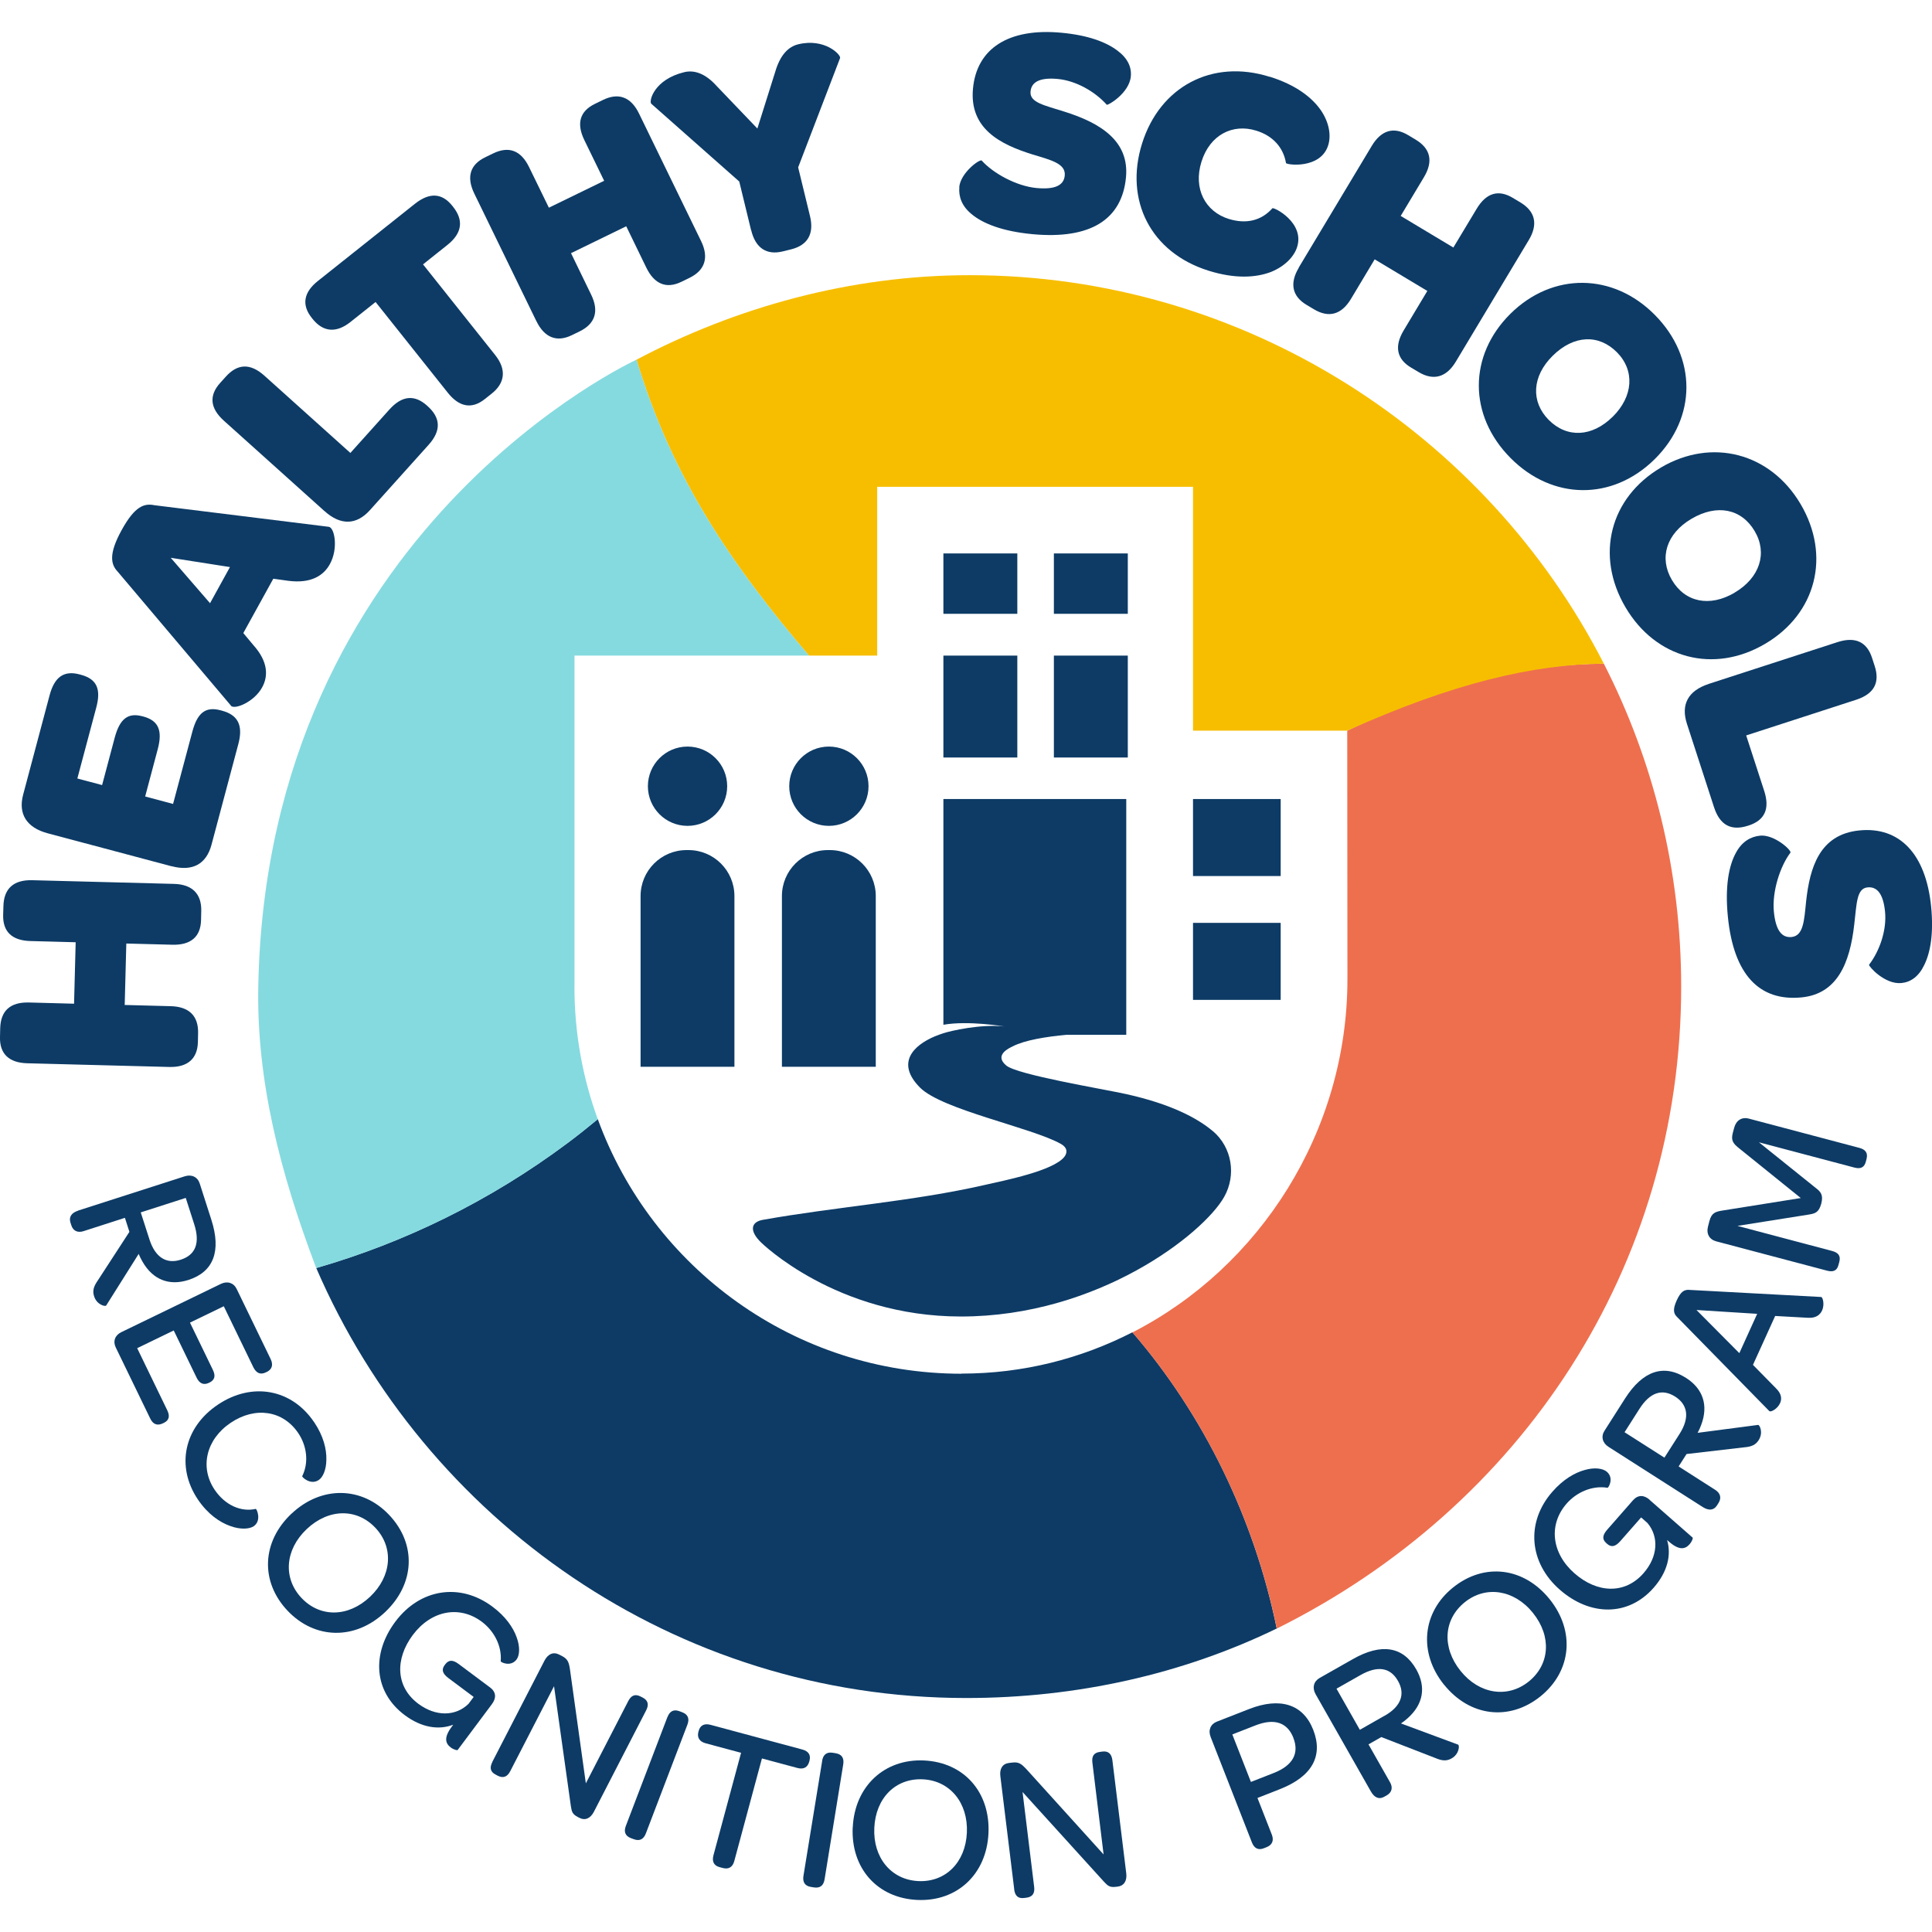 <?xml version="1.0" encoding="UTF-8"?>
<svg id="Layer_1" data-name="Layer 1" xmlns="http://www.w3.org/2000/svg" viewBox="0 0 288 288">
  <defs>
    <style>
      .cls-1 {
        fill: #85dadf;
      }

      .cls-2 {
        fill: #f7be00;
      }

      .cls-3 {
        fill: #0d3b66;
      }

      .cls-4 {
        fill: #ee6f4e;
      }
    </style>
  </defs>
  <g>
    <path class="cls-3" d="M25.21,159.05l-21.14-.55c-2.78-.07-4.14-1.46-4.07-3.92l.03-1.3c.07-2.6,1.49-3.91,4.28-3.84l6.73.18.24-9.16-6.73-.18c-2.78-.07-4.14-1.41-4.08-3.88l.04-1.35c.07-2.56,1.49-3.91,4.28-3.84l21.14.55c2.74.07,4.14,1.5,4.07,4.06l-.03,1.35c-.06,2.47-1.53,3.73-4.27,3.66l-6.87-.18-.24,9.16,6.87.18c2.74.07,4.14,1.46,4.07,4.06l-.03,1.3c-.06,2.47-1.54,3.78-4.28,3.7Z"/>
    <path class="cls-3" d="M25.56,129.13l-18.44-4.91c-3.17-.84-4.43-2.9-3.67-5.76l3.95-14.84c.73-2.73,2.15-3.7,4.45-3.09l.22.06c2.39.64,3.01,2.15,2.28,4.88l-2.82,10.58,3.69.98,1.87-7.03c.76-2.86,1.99-3.79,4.11-3.23l.13.03c2.3.61,2.93,2.08,2.18,4.9l-1.87,7.03,4.16,1.11,2.87-10.76c.74-2.78,1.94-3.8,4.2-3.2l.22.06c2.39.64,3.18,2.19,2.44,4.97l-4,15.01c-.76,2.86-2.8,4.04-5.96,3.2Z"/>
    <path class="cls-3" d="M34.42,105.18l-16.88-19.97c-1.04-1.09-1.36-2.65.61-6.22,1.97-3.58,3.38-3.98,4.85-3.68l26.01,3.22c.86.11,1.46,3.21.16,5.57-.93,1.69-2.79,2.92-6.19,2.48l-2.24-.31-4.47,8.1,1.51,1.81c2.19,2.44,2.23,4.61,1.29,6.3-1.19,2.16-4.11,3.37-4.67,2.71ZM34.27,84.53l-8.82-1.38,5.86,6.77,2.97-5.39Z"/>
    <path class="cls-3" d="M48.36,76.18l-14.99-13.47c-2.1-1.89-2.21-3.79-.55-5.63l.84-.93c1.74-1.94,3.64-2.04,5.75-.15l12.82,11.52,5.82-6.48c1.89-2.1,3.76-2.23,5.6-.58l.1.09c1.94,1.74,2.04,3.64.15,5.75l-8.76,9.75c-1.98,2.2-4.33,2.33-6.76.14Z"/>
    <path class="cls-3" d="M56,45.01l-3.76,2.99c-2.11,1.68-4.07,1.52-5.66-.48l-.11-.14c-1.54-1.93-1.2-3.81.91-5.49l14.47-11.51c2.18-1.73,4.05-1.62,5.59.32l.11.14c1.59,2,1.34,3.92-.84,5.66l-3.65,2.91,10.76,13.52c1.7,2.14,1.48,4.16-.53,5.75l-1.02.81c-1.93,1.54-3.81,1.2-5.52-.95l-10.76-13.52Z"/>
    <path class="cls-3" d="M79.96,47.88l-9.25-19.01c-1.22-2.5-.62-4.34,1.61-5.42l1.17-.57c2.34-1.14,4.16-.48,5.38,2.03l2.95,6.05,8.24-4.01-2.95-6.06c-1.22-2.5-.66-4.32,1.56-5.4l1.21-.59c2.3-1.12,4.16-.48,5.38,2.03l9.25,19.01c1.2,2.46.57,4.36-1.73,5.48l-1.21.59c-2.22,1.08-4.02.36-5.22-2.1l-3-6.18-8.23,4.01,3,6.18c1.2,2.46.62,4.34-1.72,5.48l-1.17.57c-2.22,1.08-4.06.38-5.26-2.08Z"/>
    <path class="cls-3" d="M111.96,34.3l-1.76-7.24-13.12-11.6c-.38-.42.46-3.62,4.91-4.7,1.48-.36,3.13.16,4.84,2.06l6.07,6.34,2.66-8.45c.76-2.59,2-3.76,3.44-4.11,3.97-.96,6.39,1.59,6.23,2.05l-6.25,16.3,1.76,7.24c.65,2.66-.32,4.37-2.85,4.99l-1.22.3c-2.4.58-4.05-.5-4.69-3.16Z"/>
    <path class="cls-3" d="M142.99,27.9c.2-2.15,3.05-4.22,3.35-3.97,1.67,1.87,5.15,3.82,8.19,4.1,2.73.25,4.05-.39,4.19-1.86.17-1.79-2.04-2.31-4.85-3.16-4.73-1.48-9.39-3.81-8.83-9.8.55-5.95,5.26-9.07,13.18-8.33,3.98.37,6.68,1.39,8.36,2.67,1.52,1.13,2.12,2.45,1.99,3.84-.23,2.5-3.43,4.37-3.59,4.22-1.76-1.97-4.58-3.58-7.31-3.84-2.59-.24-3.92.4-4.05,1.88-.15,1.65,2.11,2.05,5.04,2.99,5.56,1.74,9.68,4.47,9.19,9.78-.59,6.3-5.28,9.29-13.91,8.49-4.52-.42-7.47-1.6-9.14-3.02-1.42-1.17-1.92-2.57-1.79-4Z"/>
    <path class="cls-3" d="M189.29,11.44c3.9,1.22,6.32,3.11,7.64,5.04,1.28,1.91,1.49,3.81,1.06,5.18-1.13,3.6-6.24,2.93-6.29,2.64-.4-2.34-1.97-4.06-4.42-4.82-3.51-1.1-6.92.6-8.18,4.63-1.26,4.03.58,7.43,4.05,8.52,2.66.83,4.92.23,6.52-1.58.21-.22,4.84,2.13,3.69,5.77-.43,1.37-1.74,2.84-3.9,3.72-2.24.85-5.32,1.06-9.31-.19-8.61-2.7-12.57-10.49-9.9-18.97,2.65-8.44,10.41-12.64,19.02-9.93Z"/>
    <path class="cls-3" d="M193.6,39.89l10.88-18.13c1.43-2.39,3.3-2.89,5.42-1.62l1.12.67c2.23,1.34,2.67,3.23,1.24,5.61l-3.46,5.77,7.85,4.71,3.47-5.77c1.43-2.39,3.26-2.91,5.38-1.64l1.15.69c2.19,1.32,2.67,3.23,1.24,5.61l-10.88,18.13c-1.41,2.35-3.34,2.86-5.53,1.55l-1.16-.69c-2.12-1.27-2.49-3.17-1.08-5.52l3.53-5.89-7.85-4.71-3.53,5.89c-1.41,2.35-3.3,2.89-5.53,1.55l-1.12-.67c-2.12-1.27-2.53-3.2-1.12-5.54Z"/>
    <path class="cls-3" d="M225.16,46.77c6.29-6.22,15.3-6.12,21.52.17,6.29,6.35,6.27,15.27,0,21.49-6.32,6.26-15.27,6.15-21.52-.17-6.29-6.35-6.28-15.27,0-21.49ZM240.39,62.14c3.09-3.06,3.33-6.9.65-9.62-2.72-2.74-6.43-2.6-9.59.52-3.09,3.06-3.27,6.84-.59,9.55,2.72,2.74,6.46,2.57,9.53-.46Z"/>
    <path class="cls-3" d="M247.58,69.7c7.62-4.49,16.33-2.18,20.83,5.44,4.54,7.7,2.34,16.34-5.28,20.83-7.66,4.52-16.31,2.22-20.82-5.44-4.54-7.7-2.34-16.34,5.28-20.83ZM258.58,88.34c3.75-2.21,4.93-5.88,2.99-9.16-1.96-3.33-5.6-4.1-9.43-1.84-3.75,2.21-4.85,5.83-2.91,9.12,1.96,3.33,5.63,4.08,9.35,1.89Z"/>
    <path class="cls-3" d="M254.74,101.94l19.17-6.22c2.69-.87,4.39,0,5.15,2.34l.39,1.2c.81,2.48-.06,4.17-2.75,5.05l-16.4,5.32,2.69,8.28c.87,2.69.05,4.37-2.3,5.14l-.13.04c-2.48.8-4.17-.06-5.05-2.75l-4.05-12.47c-.91-2.82.15-4.91,3.27-5.92Z"/>
    <path class="cls-3" d="M262.36,124.57c2.14-.21,4.73,2.19,4.54,2.53-1.52,2-2.77,5.78-2.47,8.82.27,2.73,1.15,3.9,2.63,3.76,1.79-.18,1.88-2.44,2.18-5.36.55-4.93,1.95-9.94,7.94-10.53,5.94-.59,9.9,3.44,10.69,11.35.39,3.98-.09,6.82-1.03,8.72-.82,1.71-2,2.54-3.39,2.68-2.5.25-4.94-2.53-4.83-2.73,1.6-2.1,2.65-5.18,2.38-7.91-.26-2.59-1.14-3.77-2.61-3.62-1.65.16-1.61,2.46-1.98,5.52-.65,5.79-2.54,10.36-7.86,10.88-6.3.62-10.13-3.42-10.98-12.04-.45-4.51.15-7.64,1.22-9.55.88-1.62,2.16-2.38,3.59-2.52Z"/>
  </g>
  <g>
    <path class="cls-3" d="M11.64,180.46l15.9-5.11c1.03-.33,1.92.1,2.23,1.07l1.74,5.42c1.49,4.65.34,7.75-3.42,8.96-2.86.92-5.3-.02-6.85-2.73-.21-.35-.4-.75-.57-1.15l-4.84,7.69c-.13.2-1.4-.1-1.8-1.37-.26-.79-.1-1.43.54-2.35l4.72-7.26-.67-2.09-6.18,1.99c-.82.26-1.53,0-1.81-.88l-.13-.41c-.26-.82.15-1.45,1.15-1.77ZM22.27,184.74c.9,2.8,2.62,3.71,4.68,3.04,2.21-.71,2.9-2.49,2-5.29l-1.26-3.92-6.71,2.16,1.29,4Z"/>
    <path class="cls-3" d="M18.11,198.57l14.81-7.18c.97-.47,1.91-.17,2.36.75l5.06,10.44c.43.89.2,1.55-.55,1.92l-.17.08c-.78.38-1.41.13-1.85-.76l-4.41-9.1-5.04,2.44,3.41,7.04c.45.92.26,1.52-.49,1.89l-.08.04c-.78.38-1.41.14-1.85-.76l-3.41-7.04-5.45,2.64,4.49,9.27c.43.89.24,1.5-.51,1.86l-.14.07c-.81.39-1.46.19-1.89-.7l-5.14-10.6c-.45-.92-.13-1.83.84-2.3Z"/>
    <path class="cls-3" d="M46.83,212c1.4,2.08,1.86,4.04,1.82,5.59-.01,1.54-.54,2.64-1.13,3.03-1.23.83-2.54-.45-2.47-.57,1.03-2.07.67-4.55-.59-6.42-2.26-3.36-6.39-4.02-10.08-1.53-3.67,2.47-4.63,6.65-2.38,9.98,1.5,2.23,3.86,3.36,6.12,2.85.16-.03.92,1.76-.31,2.59-.62.41-1.95.53-3.49-.04-1.56-.55-3.33-1.75-4.82-3.95-3.31-4.93-2.08-10.75,2.98-14.14,5.08-3.41,11-2.36,14.35,2.62Z"/>
    <path class="cls-3" d="M43.46,225.64c4.45-4.2,10.51-4.09,14.56.2,4.1,4.34,3.84,10.28-.62,14.48-4.45,4.2-10.46,4.09-14.54-.22-4.1-4.34-3.84-10.28.59-14.46ZM55.16,238.03c3.24-3.06,3.58-7.33.8-10.28-2.78-2.95-6.98-2.89-10.24.19-3.24,3.06-3.56,7.31-.78,10.26,2.78,2.95,6.98,2.89,10.22-.17Z"/>
    <path class="cls-3" d="M73.33,254.03l-5.11,6.84c-.06.07-.56-.03-1.03-.38-.74-.56-1.11-1.41.15-3.09l.22-.3c-2.18.84-4.76.42-7.23-1.43-4.63-3.46-4.97-9.16-1.39-13.94,3.67-4.9,9.63-5.85,14.48-2.22,1.96,1.46,3.08,3.11,3.59,4.54.54,1.45.45,2.7,0,3.32-.87,1.16-2.37.43-2.37.27.2-2.32-1.03-4.56-2.82-5.89-3.32-2.48-7.53-1.7-10.28,1.97-2.68,3.59-2.57,7.73.82,10.26,2.6,1.94,5.57,1.89,7.49,0l.76-1.02-3.76-2.81c-.87-.65-1.08-1.24-.57-1.93l.09-.12c.54-.72,1.16-.68,2.03-.03l4.66,3.48c.92.69.94,1.59.27,2.48Z"/>
    <path class="cls-3" d="M73.38,262.66l7.79-15.12c.5-.96,1.29-1.35,2.17-.9l.47.24c.85.44,1,.97,1.15,1.95l2.37,17.01,6.32-12.26c.44-.85,1.02-1.11,1.85-.68l.33.17c.77.4.93,1.04.49,1.89l-7.79,15.12c-.51.99-1.32,1.34-2.14.91l-.22-.11c-.85-.44-.94-.8-1.07-1.63l-2.51-17.89-6.53,12.67c-.44.85-1.05,1.09-1.87.67l-.3-.16c-.8-.41-.93-1.03-.49-1.89Z"/>
    <path class="cls-3" d="M99.5,255.96c.34-.9.95-1.19,1.79-.87l.4.15c.87.33,1.12.96.78,1.85l-6.19,16.21c-.34.9-.95,1.19-1.82.86l-.41-.15c-.84-.32-1.1-.95-.75-1.84l6.19-16.21Z"/>
    <path class="cls-3" d="M110.48,261.29l-5.29-1.42c-.92-.25-1.3-.86-1.08-1.7l.04-.15c.23-.84.85-1.15,1.78-.9l13.68,3.68c.93.25,1.28.83,1.06,1.66l-.04.15c-.23.84-.83,1.19-1.76.94l-5.29-1.42-4.12,15.29c-.25.93-.86,1.28-1.75,1.03l-.42-.11c-.87-.23-1.18-.83-.94-1.76l4.12-15.29Z"/>
    <path class="cls-3" d="M122.55,262.5c.15-.95.69-1.36,1.58-1.22l.43.07c.92.15,1.29.71,1.14,1.66l-2.78,17.13c-.15.95-.69,1.36-1.61,1.21l-.43-.07c-.89-.14-1.26-.71-1.11-1.65l2.79-17.13Z"/>
    <path class="cls-3" d="M127.12,272.41c.28-6.12,4.71-10.25,10.61-9.98,5.96.27,9.9,4.72,9.62,10.84-.28,6.12-4.68,10.22-10.61,9.95-5.96-.27-9.91-4.72-9.63-10.81ZM144.13,273.19c.2-4.45-2.52-7.76-6.57-7.95-4.05-.19-7.03,2.77-7.23,7.25-.2,4.45,2.53,7.73,6.57,7.92s7.03-2.77,7.23-7.22Z"/>
    <path class="cls-3" d="M151.19,281.64l-2.07-16.88c-.13-1.07.3-1.84,1.29-1.96l.52-.06c.95-.12,1.37.24,2.05.96l11.53,12.74-1.67-13.69c-.12-.95.22-1.49,1.14-1.6l.37-.05c.86-.1,1.35.33,1.47,1.29l2.07,16.88c.13,1.1-.34,1.85-1.26,1.96l-.25.03c-.95.12-1.23-.13-1.81-.75l-12.14-13.38,1.73,14.15c.12.95-.25,1.5-1.17,1.61l-.34.04c-.89.11-1.35-.33-1.47-1.29Z"/>
    <path class="cls-3" d="M186.62,274.65l-6.15-15.72c-.4-1.01-.02-1.92.93-2.29l4.81-1.88c4.61-1.8,8.05-.73,9.55,3.1,1.53,3.92-.19,6.98-5,8.86l-3.31,1.3,2.14,5.47c.32.81.1,1.52-.77,1.86l-.43.17c-.81.32-1.42.02-1.77-.87ZM192.81,259.07c-.91-2.33-2.86-2.97-5.68-1.86l-3.43,1.34,2.77,7.08,3.4-1.33c2.85-1.12,3.83-2.93,2.93-5.23Z"/>
    <path class="cls-3" d="M204.36,267.06l-8.25-14.52c-.53-.94-.29-1.89.59-2.4l4.95-2.81c4.25-2.42,7.51-1.92,9.47,1.52,1.48,2.61,1.07,5.19-1.27,7.27-.3.28-.65.55-1.01.79l8.52,3.16c.23.09.19,1.39-.97,2.05-.72.41-1.38.39-2.41-.05l-8.07-3.13-1.91,1.09,3.21,5.65c.43.75.31,1.49-.49,1.95l-.38.21c-.75.43-1.45.15-1.97-.77ZM206.38,255.78c2.56-1.45,3.09-3.32,2.02-5.2-1.14-2.02-3.03-2.33-5.59-.88l-3.58,2.03,3.48,6.13,3.65-2.08Z"/>
    <path class="cls-3" d="M215.26,251.14c-3.84-4.77-3.26-10.8,1.35-14.5,4.65-3.74,10.55-3.02,14.39,1.75,3.84,4.77,3.26,10.75-1.36,14.48-4.65,3.74-10.55,3.02-14.37-1.73ZM228.53,240.45c-2.79-3.47-7.03-4.15-10.19-1.6-3.15,2.54-3.43,6.73-.62,10.23,2.79,3.47,7.01,4.12,10.17,1.58,3.15-2.54,3.43-6.73.64-10.2Z"/>
    <path class="cls-3" d="M245.9,223.58l6.42,5.63c.07.06-.07.55-.46.99-.61.7-1.49,1-3.07-.39l-.28-.24c.67,2.23.05,4.77-1.99,7.1-3.81,4.35-9.52,4.24-14.01.3-4.6-4.04-5.09-10.06-1.09-14.61,1.61-1.84,3.34-2.83,4.81-3.23,1.48-.43,2.72-.24,3.31.27,1.09.96.24,2.4.09,2.38-2.3-.38-4.62.68-6.09,2.35-2.73,3.12-2.28,7.38,1.16,10.4,3.37,2.96,7.51,3.17,10.3-.02,2.14-2.44,2.32-5.41.59-7.47l-.95-.84-3.1,3.53c-.72.81-1.32.98-1.97.41l-.11-.1c-.68-.59-.58-1.21.13-2.02l3.83-4.37c.76-.86,1.66-.81,2.49-.08Z"/>
    <path class="cls-3" d="M253.85,224.67l-14.07-8.99c-.91-.58-1.15-1.54-.6-2.4l3.06-4.8c2.63-4.12,5.75-5.21,9.09-3.08,2.53,1.61,3.37,4.09,2.26,7.02-.14.39-.32.79-.53,1.17l9.01-1.18c.24-.03.81,1.14.1,2.26-.45.7-1.04.99-2.16,1.08l-8.6,1-1.18,1.85,5.47,3.5c.73.47.97,1.17.47,1.96l-.23.36c-.47.73-1.21.8-2.1.24ZM250.37,213.75c1.58-2.48,1.18-4.38-.64-5.55-1.96-1.25-3.77-.65-5.35,1.83l-2.21,3.47,5.94,3.79,2.26-3.54Z"/>
    <path class="cls-3" d="M263.75,210.35l-13.79-14.07c-.49-.49-.62-1.1-.02-2.42.61-1.35,1.14-1.62,1.84-1.58l19.69,1.06c.26.02.54,1.13.15,2-.3.65-.91,1.18-2.13,1.1l-4.87-.27-3.31,7.29,3.44,3.5c.85.83.88,1.59.6,2.21-.38.84-1.37,1.38-1.59,1.18ZM261.94,195.85l-9.05-.57,6.39,6.43,2.66-5.86Z"/>
    <path class="cls-3" d="M255.85,185.05c-1.05-.28-1.52-1.14-1.24-2.22l.21-.81c.32-1.2.85-1.41,2.09-1.59l11.53-1.84-9.1-7.34c-1.01-.78-1.33-1.25-1.03-2.38l.2-.75c.29-1.11,1.14-1.65,2.19-1.37l16.47,4.36c.93.25,1.3.76,1.07,1.66l-.11.42c-.23.87-.8,1.1-1.73.85l-14.2-3.76,8.5,6.83c.69.53,1.14,1.01.79,2.32-.36,1.35-.97,1.47-1.84,1.62l-10.65,1.69,14.11,3.74c.93.25,1.31.73,1.07,1.63l-.13.48c-.22.84-.79,1.07-1.72.82l-16.48-4.36Z"/>
  </g>
  <g>
    <circle class="cls-3" cx="102.49" cy="117.2" r="5.91"/>
    <circle class="cls-3" cx="123.56" cy="117.2" r="5.91"/>
    <rect class="cls-3" x="140.63" y="82.5" width="11.02" height="9"/>
    <rect class="cls-3" x="157.1" y="82.5" width="11.02" height="9"/>
    <rect class="cls-3" x="157.1" y="97.73" width="11.02" height="15.19"/>
    <rect class="cls-3" x="177.84" y="119.11" width="13.07" height="11.48"/>
    <rect class="cls-3" x="177.84" y="137.57" width="13.07" height="11.48"/>
    <rect class="cls-3" x="140.63" y="97.73" width="11.02" height="15.19"/>
    <path class="cls-3" d="M130.56,159.02h-14v-25.45c0-3.78,3.07-6.85,6.85-6.85h.29c3.78,0,6.85,3.07,6.85,6.85v25.45Z"/>
    <path class="cls-3" d="M109.49,159.02h-14v-25.45c0-3.78,3.07-6.85,6.85-6.85h.29c3.78,0,6.85,3.07,6.85,6.85v25.45Z"/>
    <path class="cls-3" d="M143.35,204.78c-24.93,0-46.17-15.81-54.24-37.95-1.46,1.21-2.95,2.4-4.49,3.55-11.62,8.67-24.33,14.85-37.48,18.64,16.23,37.53,53.41,64.1,96.89,64.1,16.54,0,32.35-3.59,46.29-10.36-3.37-16.46-10.93-31.91-21.51-44.16-7.67,3.93-16.3,6.16-25.46,6.16Z"/>
    <path class="cls-4" d="M239.08,98.94c-10.19,0-23.3,2.51-38.25,9.99l.03,37.02c0,22.72-13.03,42.93-32.05,52.67,10.58,12.25,18.14,27.7,21.52,44.15,36.47-18.16,60.28-53.85,60.28-95.7,0-17.31-4.16-33.72-11.53-48.14Z"/>
    <path class="cls-2" d="M130.76,97.73v-25.16h47.08v36.35h22.99c15.84-7.13,27.78-9.88,38.25-9.99-17.5-34.21-53.46-57.91-94.52-57.91-17.82,0-34.95,4.81-49.68,12.6,5.29,17.6,14.08,30.47,25.7,44.11h10.17Z"/>
    <path class="cls-1" d="M85.64,147.07h0,0v-49.34h34.94c-11.62-13.64-20.41-26.5-25.7-44.11,0,0-55.14,25.2-56.38,93.5-.25,13.9,3.2,27.58,8.64,41.91,13.15-3.79,25.86-9.97,37.48-18.64,1.54-1.15,3.02-2.34,4.49-3.55-2.25-6.17-3.48-12.82-3.48-19.77Z"/>
    <path class="cls-3" d="M180.81,168.63c-2.28-1.93-6.2-4.04-12.95-5.54-3.49-.77-16.17-2.86-17.85-4.25-1.92-1.59.51-2.64.97-2.87,1.79-.92,4.94-1.43,8.04-1.72h8.87v-35.14h-27.26v33.65c3.71-.66,9.09.25,9.09.25-3.64-.37-8,.66-9.09,1.01h0c-.42.14-.84.29-1.26.46-3.21,1.35-5.88,3.97-2.22,7.65,3.3,3.31,16.69,5.96,20.99,8.39,1.28.72.77,1.62.51,1.94-1.66,2.07-8.76,3.48-11.86,4.18-10.82,2.47-22.15,3.25-33.08,5.2-1.75.31-2.06,1.61-.28,3.35,0,0,11.15,11.06,29.82,11.06,20.46,0,36.17-12.36,39.24-17.84,1.83-3.25,1.16-7.37-1.68-9.79Z"/>
  </g>
</svg>
